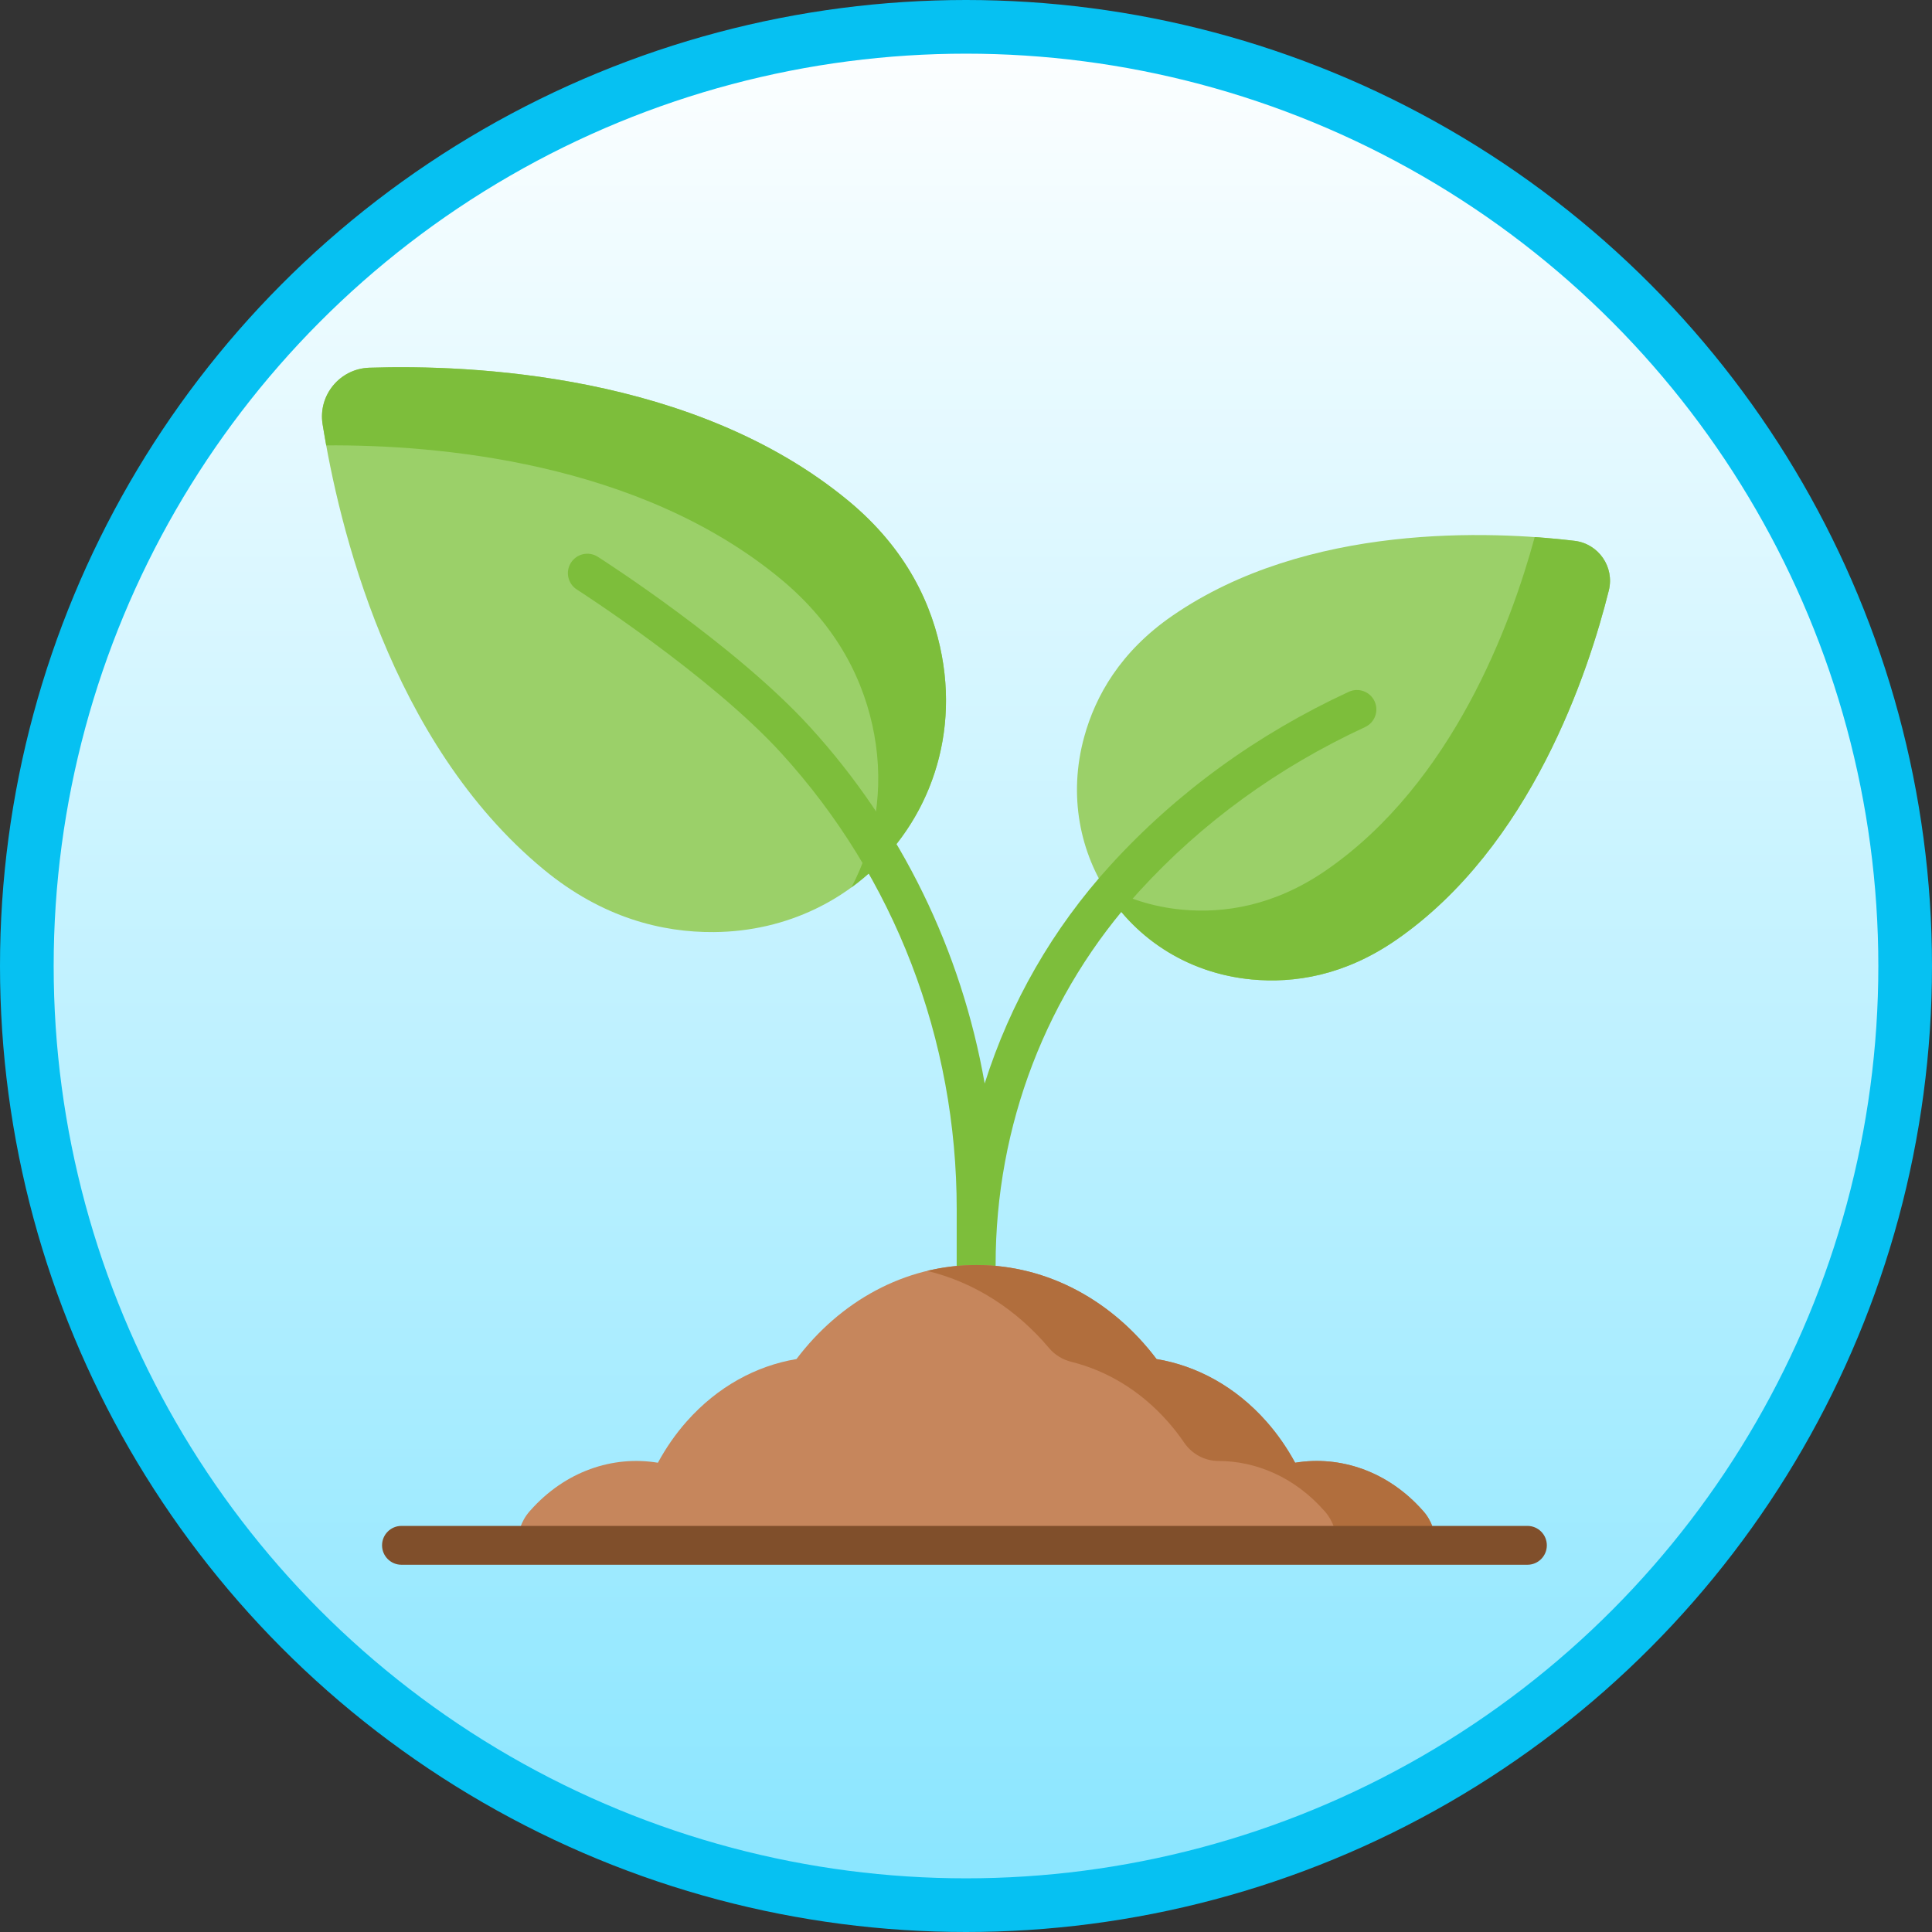 <svg width="36" height="36" viewBox="0 0 36 36" fill="none" xmlns="http://www.w3.org/2000/svg">
<rect x="0" y="0" width="36" height="36" fill="#333333" stroke="none"/>
<circle cx="18" cy="18" r="17.5" fill="url(#paint0_linear_81_11410)" stroke="#06C1F2"/>
<g clip-path="url(#clip0_81_11410)">
<path d="M6.011 7.904C5.925 7.364 6.333 6.87 6.881 6.852C8.768 6.791 12.938 6.961 15.804 9.328C16.9 10.233 17.378 11.281 17.551 12.224C18.05 14.927 16.052 17.347 13.302 17.368C12.343 17.376 11.224 17.105 10.129 16.2C7.263 13.832 6.308 9.769 6.011 7.904Z" fill="#9BD069"/>
<path d="M17.551 12.224C17.378 11.281 16.9 10.233 15.804 9.328C12.938 6.961 8.768 6.791 6.881 6.852C6.333 6.87 5.925 7.364 6.011 7.904C6.031 8.027 6.053 8.159 6.079 8.299C8.122 8.285 11.89 8.594 14.542 10.784C15.637 11.689 16.115 12.736 16.289 13.68C16.479 14.713 16.305 15.705 15.864 16.537C17.154 15.597 17.873 13.97 17.551 12.224Z" fill="#7DBE3B"/>
<path d="M29.978 11.002C30.087 10.565 29.787 10.13 29.339 10.077C27.795 9.894 24.361 9.737 21.842 11.476C20.878 12.141 20.412 12.967 20.203 13.729C19.602 15.911 21.07 18.038 23.324 18.251C24.111 18.325 25.048 18.182 26.012 17.517C28.531 15.777 29.602 12.511 29.978 11.002Z" fill="#9BD069"/>
<path d="M29.339 10.078C29.125 10.052 28.876 10.027 28.597 10.008C28.16 11.617 27.071 14.587 24.711 16.216C23.748 16.881 22.81 17.024 22.024 16.95C21.476 16.899 20.975 16.734 20.538 16.483C21.09 17.443 22.089 18.134 23.325 18.251C24.111 18.325 25.048 18.182 26.012 17.517C28.531 15.778 29.602 12.511 29.978 11.002C30.087 10.565 29.787 10.131 29.339 10.078Z" fill="#7DBE3B"/>
<path d="M10.749 10.985C10.774 11.001 13.232 12.58 14.558 14.034C16.668 16.347 17.829 19.368 17.827 22.541L17.825 26.534H18.553L18.552 23.572C18.55 20.975 19.5 18.503 21.227 16.609C22.392 15.332 23.808 14.302 25.436 13.548C25.618 13.464 25.697 13.249 25.613 13.067C25.529 12.886 25.314 12.807 25.132 12.891C23.416 13.686 21.922 14.773 20.692 16.121C19.617 17.3 18.823 18.688 18.348 20.189C17.914 17.714 16.796 15.412 15.093 13.546C13.703 12.021 11.243 10.441 11.139 10.375C10.971 10.267 10.747 10.316 10.639 10.485C10.531 10.654 10.581 10.877 10.749 10.985Z" fill="#7DBE3B"/>
<path d="M26.523 28.16C26.519 28.156 26.515 28.151 26.511 28.147C25.863 27.415 24.975 27.117 24.133 27.256C23.985 26.983 23.808 26.725 23.598 26.488C23.022 25.837 22.3 25.449 21.551 25.324C20.742 24.253 19.54 23.572 18.196 23.572C16.852 23.572 15.65 24.253 14.841 25.324C14.092 25.449 13.37 25.837 12.794 26.488C12.585 26.724 12.407 26.983 12.259 27.256C11.417 27.117 10.529 27.415 9.881 28.147C9.877 28.151 9.873 28.156 9.869 28.16C9.707 28.345 9.639 28.573 9.645 28.795H26.747C26.753 28.573 26.685 28.345 26.523 28.16Z" fill="#C6865C"/>
<path d="M26.523 28.16C26.519 28.156 26.515 28.151 26.511 28.147C25.863 27.415 24.975 27.117 24.133 27.256C23.985 26.983 23.807 26.725 23.598 26.488C23.022 25.837 22.3 25.449 21.55 25.324C20.742 24.253 19.54 23.572 18.196 23.572C17.881 23.572 17.573 23.61 17.276 23.681C18.163 23.894 18.95 24.408 19.552 25.124C19.659 25.251 19.806 25.337 19.968 25.377C20.624 25.541 21.249 25.911 21.759 26.488C21.871 26.614 21.973 26.746 22.067 26.884C22.211 27.094 22.448 27.222 22.703 27.223C23.416 27.224 24.128 27.532 24.672 28.147C24.676 28.151 24.68 28.156 24.684 28.16C24.846 28.345 24.914 28.573 24.908 28.795H26.747C26.753 28.573 26.685 28.345 26.523 28.16Z" fill="#B16E3D"/>
<path d="M28.461 29.157H7.481C7.281 29.157 7.119 28.995 7.119 28.795C7.119 28.595 7.281 28.433 7.481 28.433H28.461C28.661 28.433 28.823 28.595 28.823 28.795C28.823 28.995 28.661 29.157 28.461 29.157Z" fill="#804F2B"/>
</g>
<defs>
<linearGradient id="paint0_linear_81_11410" x1="18" y1="0" x2="18" y2="36" gradientUnits="userSpaceOnUse">
<stop stop-color="white"/>
<stop offset="1" stop-color="#87E5FF"/>
</linearGradient>
<clipPath id="clip0_81_11410">
<rect width="24" height="24" fill="white" transform="translate(6 6)"/>
</clipPath>
</defs>
</svg>
